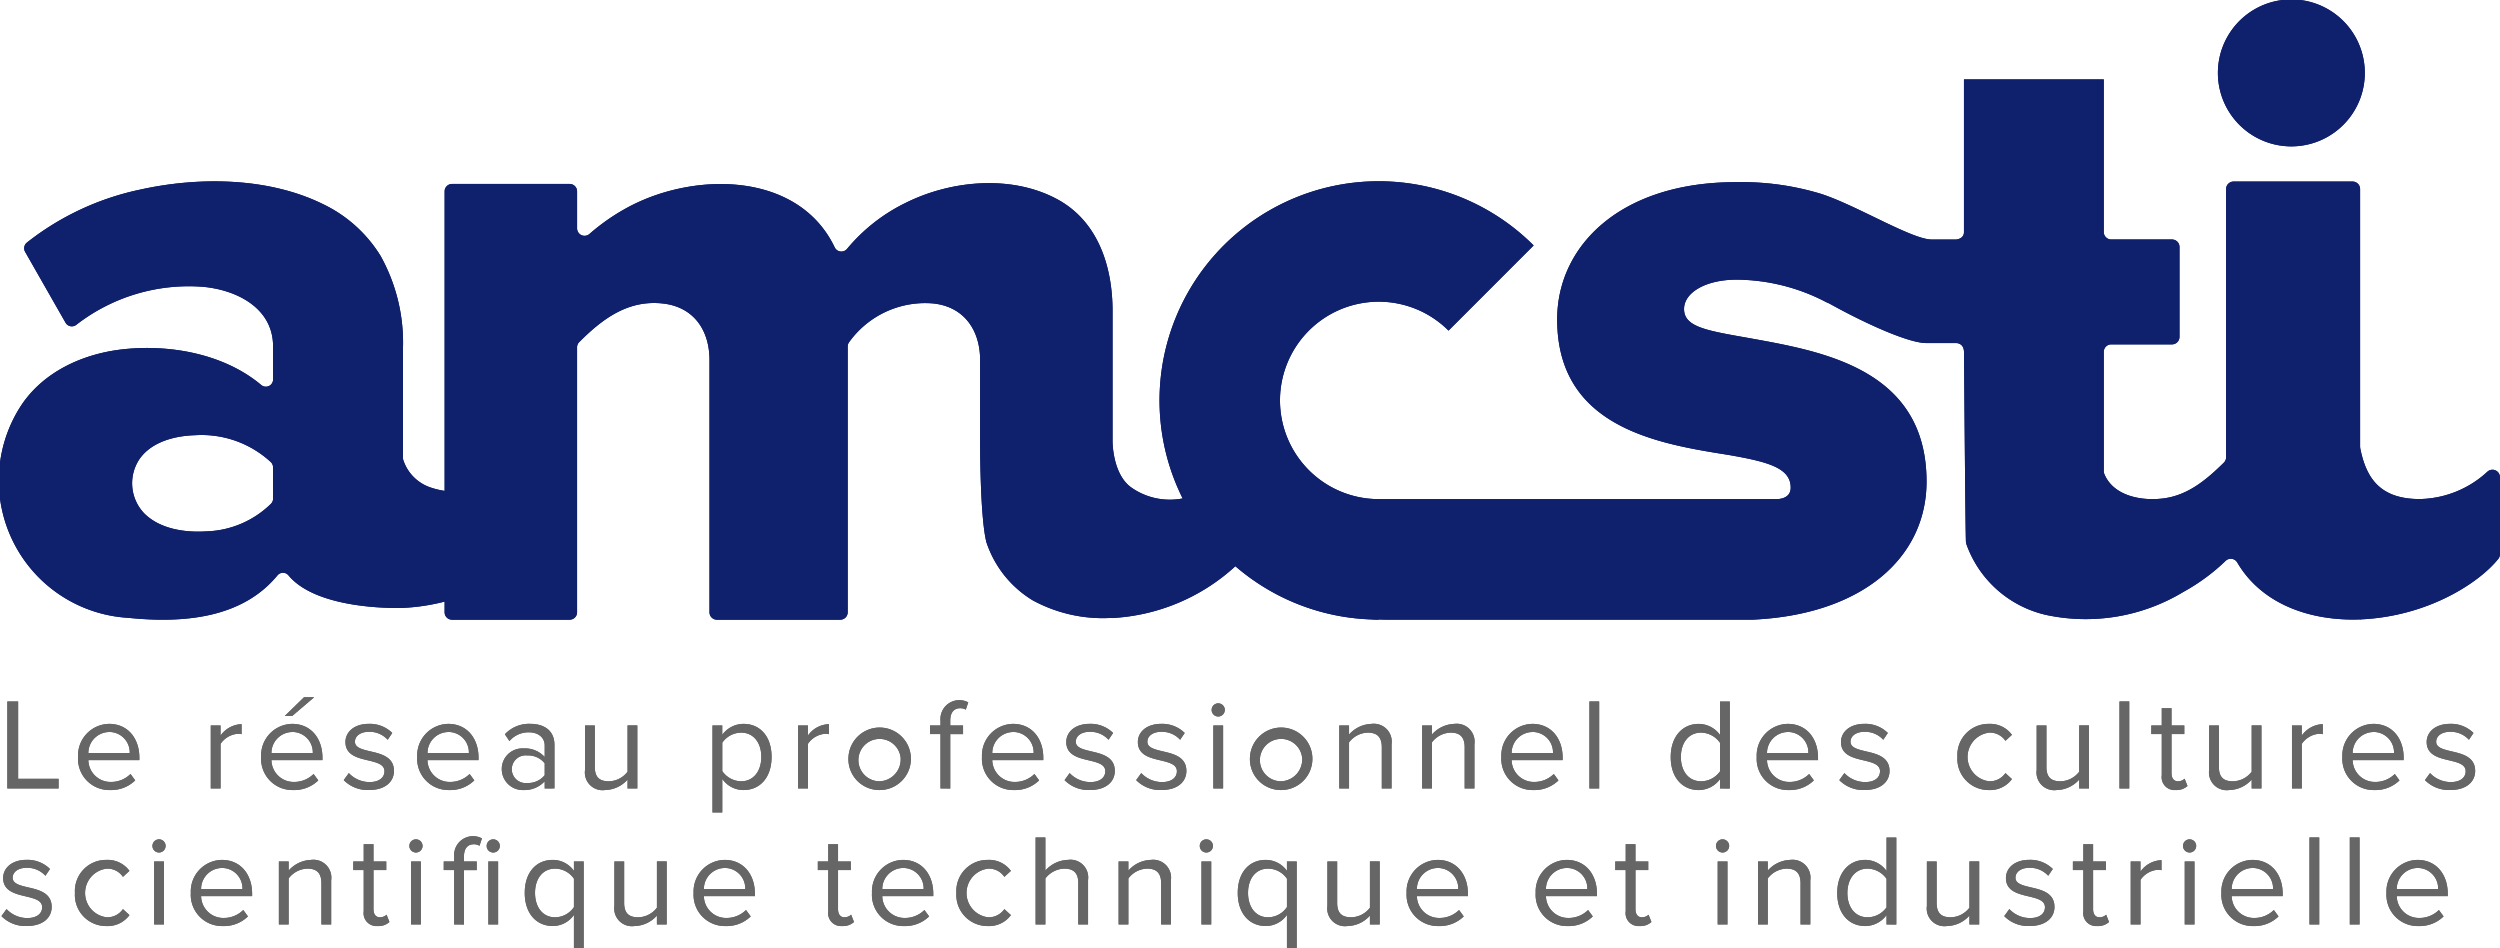 <svg xmlns="http://www.w3.org/2000/svg" width="261.395" height="99.171" viewBox="0 0 261.395 99.171">
  <g id="Groupe_16" data-name="Groupe 16" transform="translate(-4279.605 -2316.539)">
    <g id="Groupe_8" data-name="Groupe 8">
      <g id="Groupe_7" data-name="Groupe 7">
        <path id="Tracé_31" data-name="Tracé 31" d="M4280.371,2398.98v-9.1h1.132v8.089h4.229v1.01Z" fill="#666"/>
        <path id="Tracé_32" data-name="Tracé 32" d="M4287.766,2395.678a3.3,3.3,0,0,1,3.247-3.451c1.992,0,3.165,1.555,3.165,3.533v.259h-5.334a2.322,2.322,0,0,0,2.374,2.279,2.876,2.876,0,0,0,2.032-.833l.492.669a3.581,3.581,0,0,1-2.62,1.01A3.267,3.267,0,0,1,4287.766,2395.678Zm3.233-2.6a2.2,2.2,0,0,0-2.155,2.2h4.324A2.135,2.135,0,0,0,4291,2393.073Z" fill="#666"/>
        <path id="Tracé_33" data-name="Tracé 33" d="M4301.642,2398.98v-6.589h1.023v1.063a2.8,2.8,0,0,1,2.2-1.2v1.051a1.775,1.775,0,0,0-.41-.041,2.411,2.411,0,0,0-1.787,1.05v4.666Z" fill="#666"/>
        <path id="Tracé_34" data-name="Tracé 34" d="M4306.908,2395.678a3.3,3.3,0,0,1,3.247-3.451c1.992,0,3.165,1.555,3.165,3.533v.259h-5.334a2.322,2.322,0,0,0,2.374,2.279,2.876,2.876,0,0,0,2.032-.833l.492.669a3.58,3.58,0,0,1-2.62,1.01A3.267,3.267,0,0,1,4306.908,2395.678Zm3.233-2.6a2.2,2.2,0,0,0-2.155,2.2h4.324A2.135,2.135,0,0,0,4310.141,2393.073Zm.014-1.678h-.777l2.018-1.964h1.064Z" fill="#666"/>
        <path id="Tracé_35" data-name="Tracé 35" d="M4315.545,2398.107l.532-.737a2.987,2.987,0,0,0,2.169.942c1.01,0,1.556-.478,1.556-1.133,0-.723-.806-.914-1.692-1.132-1.119-.259-2.387-.559-2.387-1.924,0-1.023.886-1.9,2.455-1.9a3.336,3.336,0,0,1,2.442.955l-.478.709a2.566,2.566,0,0,0-1.964-.832c-.9,0-1.46.45-1.46,1.037,0,.627.751.8,1.61,1.009,1.146.26,2.469.587,2.469,2.047,0,1.1-.887,1.992-2.592,1.992A3.507,3.507,0,0,1,4315.545,2398.107Z" fill="#666"/>
        <path id="Tracé_36" data-name="Tracé 36" d="M4323.227,2395.678a3.3,3.3,0,0,1,3.247-3.451c1.991,0,3.165,1.555,3.165,3.533v.259H4324.3a2.323,2.323,0,0,0,2.374,2.279,2.877,2.877,0,0,0,2.033-.833l.491.669a3.58,3.58,0,0,1-2.619,1.01A3.267,3.267,0,0,1,4323.227,2395.678Zm3.233-2.6a2.2,2.2,0,0,0-2.156,2.2h4.325A2.135,2.135,0,0,0,4326.46,2393.073Z" fill="#666"/>
        <path id="Tracé_37" data-name="Tracé 37" d="M4336.556,2398.98v-.75a2.852,2.852,0,0,1-2.182.914,2.195,2.195,0,0,1-2.306-2.183,2.158,2.158,0,0,1,2.306-2.169,2.754,2.754,0,0,1,2.182.9V2394.5c0-.886-.709-1.391-1.664-1.391a2.618,2.618,0,0,0-2.019.914l-.478-.71a3.453,3.453,0,0,1,2.633-1.091c1.392,0,2.551.627,2.551,2.223v4.53Zm0-1.391v-1.242a2.206,2.206,0,0,0-1.814-.819,1.45,1.45,0,1,0,0,2.879A2.208,2.208,0,0,0,4336.556,2397.589Z" fill="#666"/>
        <path id="Tracé_38" data-name="Tracé 38" d="M4345.22,2398.98v-.928a3.225,3.225,0,0,1-2.346,1.092,1.854,1.854,0,0,1-2.1-2.1v-4.651h1.023v4.338c0,1.16.587,1.5,1.474,1.5a2.525,2.525,0,0,0,1.95-1v-4.843h1.023v6.589Z" fill="#666"/>
        <path id="Tracé_39" data-name="Tracé 39" d="M4355.126,2397.984v3.507H4354.1v-9.1h1.023v.982a2.754,2.754,0,0,1,2.224-1.146c1.732,0,2.933,1.31,2.933,3.451s-1.2,3.466-2.933,3.466A2.7,2.7,0,0,1,4355.126,2397.984Zm4.079-2.306c0-1.459-.791-2.537-2.115-2.537a2.437,2.437,0,0,0-1.964,1.051v2.973a2.447,2.447,0,0,0,1.964,1.065C4358.414,2398.23,4359.205,2397.138,4359.205,2395.678Z" fill="#666"/>
        <path id="Tracé_40" data-name="Tracé 40" d="M4363.053,2398.98v-6.589h1.024v1.063a2.8,2.8,0,0,1,2.2-1.2v1.051a1.771,1.771,0,0,0-.409-.041,2.408,2.408,0,0,0-1.787,1.05v4.666Z" fill="#666"/>
        <path id="Tracé_41" data-name="Tracé 41" d="M4368.32,2395.678a3.267,3.267,0,1,1,3.26,3.466A3.233,3.233,0,0,1,4368.32,2395.678Zm5.443,0a2.215,2.215,0,1,0-2.183,2.552A2.291,2.291,0,0,0,4373.763,2395.678Z" fill="#666"/>
        <path id="Tracé_42" data-name="Tracé 42" d="M4377.939,2398.98v-5.689h-1.092v-.9h1.092v-.505a1.98,1.98,0,0,1,2.905-1.91l-.259.764a1.128,1.128,0,0,0-.586-.15c-.669,0-1.037.464-1.037,1.3v.505h1.337v.9h-1.337v5.689Z" fill="#666"/>
        <path id="Tracé_43" data-name="Tracé 43" d="M4382.278,2395.678a3.3,3.3,0,0,1,3.247-3.451c1.992,0,3.165,1.555,3.165,3.533v.259h-5.335a2.323,2.323,0,0,0,2.374,2.279,2.878,2.878,0,0,0,2.033-.833l.491.669a3.579,3.579,0,0,1-2.619,1.01A3.268,3.268,0,0,1,4382.278,2395.678Zm3.233-2.6a2.2,2.2,0,0,0-2.156,2.2h4.325A2.136,2.136,0,0,0,4385.511,2393.073Z" fill="#666"/>
        <path id="Tracé_44" data-name="Tracé 44" d="M4390.914,2398.107l.532-.737a2.987,2.987,0,0,0,2.169.942c1.01,0,1.556-.478,1.556-1.133,0-.723-.8-.914-1.692-1.132-1.119-.259-2.387-.559-2.387-1.924,0-1.023.886-1.9,2.455-1.9a3.333,3.333,0,0,1,2.442.955l-.477.709a2.57,2.57,0,0,0-1.965-.832c-.9,0-1.46.45-1.46,1.037,0,.627.751.8,1.61,1.009,1.146.26,2.47.587,2.47,2.047,0,1.1-.887,1.992-2.592,1.992A3.509,3.509,0,0,1,4390.914,2398.107Z" fill="#666"/>
        <path id="Tracé_45" data-name="Tracé 45" d="M4398.4,2398.107l.532-.737a2.985,2.985,0,0,0,2.169.942c1.01,0,1.556-.478,1.556-1.133,0-.723-.806-.914-1.692-1.132-1.119-.259-2.388-.559-2.388-1.924,0-1.023.887-1.9,2.456-1.9a3.333,3.333,0,0,1,2.442.955l-.478.709a2.566,2.566,0,0,0-1.964-.832c-.9,0-1.46.45-1.46,1.037,0,.627.751.8,1.61,1.009,1.146.26,2.469.587,2.469,2.047,0,1.1-.886,1.992-2.592,1.992A3.506,3.506,0,0,1,4398.4,2398.107Z" fill="#666"/>
        <path id="Tracé_46" data-name="Tracé 46" d="M4406.291,2390.767a.689.689,0,1,1,1.378,0,.689.689,0,0,1-1.378,0Zm.177,8.213v-6.589h1.024v6.589Z" fill="#666"/>
        <path id="Tracé_47" data-name="Tracé 47" d="M4410.3,2395.678a3.267,3.267,0,1,1,3.26,3.466A3.233,3.233,0,0,1,4410.3,2395.678Zm5.443,0a2.216,2.216,0,1,0-2.183,2.552A2.291,2.291,0,0,0,4415.746,2395.678Z" fill="#666"/>
        <path id="Tracé_48" data-name="Tracé 48" d="M4424.082,2398.98v-4.311c0-1.16-.586-1.528-1.473-1.528a2.544,2.544,0,0,0-1.951,1.023v4.816h-1.023v-6.589h1.023v.955a3.263,3.263,0,0,1,2.347-1.119,1.873,1.873,0,0,1,2.1,2.128v4.625Z" fill="#666"/>
        <path id="Tracé_49" data-name="Tracé 49" d="M4432.746,2398.98v-4.311c0-1.16-.587-1.528-1.473-1.528a2.545,2.545,0,0,0-1.951,1.023v4.816H4428.3v-6.589h1.023v.955a3.263,3.263,0,0,1,2.346-1.119,1.873,1.873,0,0,1,2.1,2.128v4.625Z" fill="#666"/>
        <path id="Tracé_50" data-name="Tracé 50" d="M4436.581,2395.678a3.3,3.3,0,0,1,3.246-3.451c1.993,0,3.166,1.555,3.166,3.533v.259h-5.335a2.322,2.322,0,0,0,2.374,2.279,2.879,2.879,0,0,0,2.033-.833l.491.669a3.579,3.579,0,0,1-2.619,1.01A3.267,3.267,0,0,1,4436.581,2395.678Zm3.233-2.6a2.2,2.2,0,0,0-2.156,2.2h4.325A2.135,2.135,0,0,0,4439.814,2393.073Z" fill="#666"/>
        <path id="Tracé_51" data-name="Tracé 51" d="M4445.79,2398.98v-9.1h1.023v9.1Z" fill="#666"/>
        <path id="Tracé_52" data-name="Tracé 52" d="M4459.447,2398.98V2398a2.775,2.775,0,0,1-2.224,1.146c-1.718,0-2.932-1.31-2.932-3.452,0-2.1,1.2-3.465,2.932-3.465a2.753,2.753,0,0,1,2.224,1.159v-3.5h1.023v9.1Zm0-1.788v-2.987a2.471,2.471,0,0,0-1.977-1.064c-1.324,0-2.115,1.091-2.115,2.551s.791,2.538,2.115,2.538A2.449,2.449,0,0,0,4459.447,2397.192Z" fill="#666"/>
        <path id="Tracé_53" data-name="Tracé 53" d="M4463.282,2395.678a3.3,3.3,0,0,1,3.247-3.451c1.991,0,3.165,1.555,3.165,3.533v.259h-5.334a2.322,2.322,0,0,0,2.373,2.279,2.877,2.877,0,0,0,2.033-.833l.492.669a3.581,3.581,0,0,1-2.62,1.01A3.267,3.267,0,0,1,4463.282,2395.678Zm3.233-2.6a2.2,2.2,0,0,0-2.155,2.2h4.324A2.135,2.135,0,0,0,4466.515,2393.073Z" fill="#666"/>
        <path id="Tracé_54" data-name="Tracé 54" d="M4471.919,2398.107l.531-.737a2.989,2.989,0,0,0,2.17.942c1.009,0,1.555-.478,1.555-1.133,0-.723-.8-.914-1.691-1.132-1.119-.259-2.388-.559-2.388-1.924,0-1.023.887-1.9,2.456-1.9a3.333,3.333,0,0,1,2.441.955l-.477.709a2.57,2.57,0,0,0-1.964-.832c-.9,0-1.46.45-1.46,1.037,0,.627.751.8,1.61,1.009,1.146.26,2.469.587,2.469,2.047,0,1.1-.887,1.992-2.592,1.992A3.505,3.505,0,0,1,4471.919,2398.107Z" fill="#666"/>
        <path id="Tracé_55" data-name="Tracé 55" d="M4484.267,2395.678a3.254,3.254,0,0,1,3.288-3.451,2.821,2.821,0,0,1,2.414,1.146l-.682.627a1.956,1.956,0,0,0-1.678-.859,2.56,2.56,0,0,0,0,5.089,1.986,1.986,0,0,0,1.678-.86l.682.628a2.823,2.823,0,0,1-2.414,1.146A3.259,3.259,0,0,1,4484.267,2395.678Z" fill="#666"/>
        <path id="Tracé_56" data-name="Tracé 56" d="M4497,2398.98v-.928a3.226,3.226,0,0,1-2.347,1.092,1.854,1.854,0,0,1-2.1-2.1v-4.651h1.023v4.338c0,1.16.586,1.5,1.474,1.5a2.527,2.527,0,0,0,1.951-1v-4.843h1.023v6.589Z" fill="#666"/>
        <path id="Tracé_57" data-name="Tracé 57" d="M4501.213,2398.98v-9.1h1.023v9.1Z" fill="#666"/>
        <path id="Tracé_58" data-name="Tracé 58" d="M4505.633,2397.6v-4.311h-1.092v-.9h1.092v-1.8h1.023v1.8h1.337v.9h-1.337v4.093c0,.491.218.846.668.846a.989.989,0,0,0,.7-.273l.3.763a1.67,1.67,0,0,1-1.228.424A1.348,1.348,0,0,1,4505.633,2397.6Z" fill="#666"/>
        <path id="Tracé_59" data-name="Tracé 59" d="M4515.034,2398.98v-.928a3.229,3.229,0,0,1-2.347,1.092,1.854,1.854,0,0,1-2.1-2.1v-4.651h1.023v4.338c0,1.16.586,1.5,1.473,1.5a2.529,2.529,0,0,0,1.952-1v-4.843h1.023v6.589Z" fill="#666"/>
        <path id="Tracé_60" data-name="Tracé 60" d="M4519.25,2398.98v-6.589h1.023v1.063a2.8,2.8,0,0,1,2.2-1.2v1.051a1.771,1.771,0,0,0-.409-.041,2.41,2.41,0,0,0-1.787,1.05v4.666Z" fill="#666"/>
        <path id="Tracé_61" data-name="Tracé 61" d="M4524.516,2395.678a3.3,3.3,0,0,1,3.247-3.451c1.991,0,3.164,1.555,3.164,3.533v.259h-5.334a2.323,2.323,0,0,0,2.374,2.279,2.878,2.878,0,0,0,2.033-.833l.491.669a3.579,3.579,0,0,1-2.619,1.01A3.267,3.267,0,0,1,4524.516,2395.678Zm3.233-2.6a2.2,2.2,0,0,0-2.156,2.2h4.325A2.136,2.136,0,0,0,4527.749,2393.073Z" fill="#666"/>
        <path id="Tracé_62" data-name="Tracé 62" d="M4533.153,2398.107l.533-.737a2.983,2.983,0,0,0,2.169.942c1.009,0,1.554-.478,1.554-1.133,0-.723-.8-.914-1.691-1.132-1.119-.259-2.387-.559-2.387-1.924,0-1.023.886-1.9,2.455-1.9a3.339,3.339,0,0,1,2.443.955l-.478.709a2.57,2.57,0,0,0-1.965-.832c-.9,0-1.459.45-1.459,1.037,0,.627.75.8,1.609,1.009,1.146.26,2.469.587,2.469,2.047,0,1.1-.886,1.992-2.592,1.992A3.508,3.508,0,0,1,4533.153,2398.107Z" fill="#666"/>
        <path id="Tracé_63" data-name="Tracé 63" d="M4279.757,2412.326l.532-.736a2.988,2.988,0,0,0,2.169.941c1.009,0,1.555-.478,1.555-1.133,0-.722-.805-.913-1.691-1.131-1.119-.26-2.388-.56-2.388-1.924,0-1.023.887-1.9,2.456-1.9a3.336,3.336,0,0,1,2.442.955l-.478.709a2.563,2.563,0,0,0-1.964-.832c-.9,0-1.46.45-1.46,1.037,0,.627.751.805,1.61,1.009,1.146.259,2.469.587,2.469,2.047,0,1.1-.887,1.991-2.592,1.991A3.5,3.5,0,0,1,4279.757,2412.326Z" fill="#666"/>
        <path id="Tracé_64" data-name="Tracé 64" d="M4287.439,2409.9a3.254,3.254,0,0,1,3.287-3.451,2.82,2.82,0,0,1,2.415,1.146l-.682.627a1.956,1.956,0,0,0-1.678-.86,2.56,2.56,0,0,0,0,5.089,1.986,1.986,0,0,0,1.678-.859l.682.628a2.822,2.822,0,0,1-2.415,1.145A3.258,3.258,0,0,1,4287.439,2409.9Z" fill="#666"/>
        <path id="Tracé_65" data-name="Tracé 65" d="M4295.543,2404.987a.689.689,0,1,1,1.378,0,.689.689,0,0,1-1.378,0Zm.177,8.212v-6.589h1.023v6.589Z" fill="#666"/>
        <path id="Tracé_66" data-name="Tracé 66" d="M4299.555,2409.9a3.3,3.3,0,0,1,3.246-3.451c1.992,0,3.166,1.555,3.166,3.533v.258h-5.335a2.323,2.323,0,0,0,2.374,2.28,2.88,2.88,0,0,0,2.033-.833l.491.669a3.582,3.582,0,0,1-2.619,1.009A3.267,3.267,0,0,1,4299.555,2409.9Zm3.233-2.606a2.2,2.2,0,0,0-2.156,2.2h4.325A2.137,2.137,0,0,0,4302.788,2407.292Z" fill="#666"/>
        <path id="Tracé_67" data-name="Tracé 67" d="M4313.211,2413.2v-4.31c0-1.16-.587-1.529-1.473-1.529a2.545,2.545,0,0,0-1.951,1.024v4.815h-1.023v-6.589h1.023v.955a3.266,3.266,0,0,1,2.347-1.118,1.872,1.872,0,0,1,2.1,2.128v4.624Z" fill="#666"/>
        <path id="Tracé_68" data-name="Tracé 68" d="M4317.633,2411.821v-4.311h-1.092v-.9h1.092v-1.8h1.023v1.8h1.337v.9h-1.337v4.093c0,.491.218.846.668.846a.991.991,0,0,0,.7-.272l.3.763a1.673,1.673,0,0,1-1.228.423A1.348,1.348,0,0,1,4317.633,2411.821Z" fill="#666"/>
        <path id="Tracé_69" data-name="Tracé 69" d="M4322.408,2404.987a.689.689,0,1,1,1.378,0,.689.689,0,0,1-1.378,0Zm.178,8.212v-6.589h1.023v6.589Z" fill="#666"/>
        <path id="Tracé_70" data-name="Tracé 70" d="M4327.088,2413.2v-5.689H4326v-.9h1.091v-.5a1.979,1.979,0,0,1,2.906-1.91l-.26.777a1.031,1.031,0,0,0-.586-.163c-.669,0-1.037.463-1.037,1.3v.5h1.337v.9h-1.337v5.689Zm3.4-8.212a.689.689,0,1,1,1.378,0,.689.689,0,0,1-1.378,0Zm.177,8.212v-6.589h1.023v6.589Z" fill="#666"/>
        <path id="Tracé_71" data-name="Tracé 71" d="M4334.47,2409.9c0-2.142,1.2-3.451,2.933-3.451a2.708,2.708,0,0,1,2.21,1.146v-.983h1.023v9.1h-1.023V2412.2a2.692,2.692,0,0,1-2.21,1.16C4335.67,2413.363,4334.47,2412.026,4334.47,2409.9Zm5.143,1.487v-2.974a2.4,2.4,0,0,0-1.965-1.051c-1.323,0-2.1,1.078-2.1,2.538s.778,2.551,2.1,2.551A2.407,2.407,0,0,0,4339.613,2411.385Z" fill="#666"/>
        <path id="Tracé_72" data-name="Tracé 72" d="M4348.29,2413.2v-.928a3.224,3.224,0,0,1-2.346,1.092,1.853,1.853,0,0,1-2.1-2.1v-4.652h1.023v4.338c0,1.16.587,1.5,1.473,1.5a2.521,2.521,0,0,0,1.951-1v-4.843h1.023v6.589Z" fill="#666"/>
        <path id="Tracé_73" data-name="Tracé 73" d="M4352.125,2409.9a3.3,3.3,0,0,1,3.247-3.451c1.992,0,3.165,1.555,3.165,3.533v.258H4353.2a2.324,2.324,0,0,0,2.374,2.28,2.877,2.877,0,0,0,2.033-.833l.491.669a3.583,3.583,0,0,1-2.619,1.009A3.267,3.267,0,0,1,4352.125,2409.9Zm3.233-2.606a2.2,2.2,0,0,0-2.156,2.2h4.325A2.136,2.136,0,0,0,4355.358,2407.292Z" fill="#666"/>
        <path id="Tracé_74" data-name="Tracé 74" d="M4366.205,2411.821v-4.311h-1.091v-.9h1.091v-1.8h1.023v1.8h1.337v.9h-1.337v4.093c0,.491.219.846.669.846a.993.993,0,0,0,.7-.272l.3.763a1.677,1.677,0,0,1-1.228.423A1.348,1.348,0,0,1,4366.205,2411.821Z" fill="#666"/>
        <path id="Tracé_75" data-name="Tracé 75" d="M4370.776,2409.9a3.3,3.3,0,0,1,3.247-3.451c1.992,0,3.165,1.555,3.165,3.533v.258h-5.334a2.323,2.323,0,0,0,2.374,2.28,2.874,2.874,0,0,0,2.032-.833l.492.669a3.583,3.583,0,0,1-2.62,1.009A3.267,3.267,0,0,1,4370.776,2409.9Zm3.233-2.606a2.2,2.2,0,0,0-2.155,2.2h4.324A2.136,2.136,0,0,0,4374.009,2407.292Z" fill="#666"/>
        <path id="Tracé_76" data-name="Tracé 76" d="M4379.6,2409.9a3.254,3.254,0,0,1,3.288-3.451,2.819,2.819,0,0,1,2.414,1.146l-.682.627a1.954,1.954,0,0,0-1.677-.86,2.56,2.56,0,0,0,0,5.089,1.985,1.985,0,0,0,1.677-.859l.682.628a2.821,2.821,0,0,1-2.414,1.145A3.258,3.258,0,0,1,4379.6,2409.9Z" fill="#666"/>
        <path id="Tracé_77" data-name="Tracé 77" d="M4392.346,2413.2v-4.338c0-1.159-.6-1.5-1.486-1.5a2.59,2.59,0,0,0-1.951,1.024v4.815h-1.023v-9.1h1.023v3.464a3.272,3.272,0,0,1,2.36-1.118,1.853,1.853,0,0,1,2.1,2.1v4.651Z" fill="#666"/>
        <path id="Tracé_78" data-name="Tracé 78" d="M4401.011,2413.2v-4.31c0-1.16-.587-1.529-1.473-1.529a2.543,2.543,0,0,0-1.951,1.024v4.815h-1.024v-6.589h1.024v.955a3.267,3.267,0,0,1,2.346-1.118,1.872,1.872,0,0,1,2.1,2.128v4.624Z" fill="#666"/>
        <path id="Tracé_79" data-name="Tracé 79" d="M4405.05,2404.987a.689.689,0,1,1,1.378,0,.689.689,0,0,1-1.378,0Zm.177,8.212v-6.589h1.023v6.589Z" fill="#666"/>
        <path id="Tracé_80" data-name="Tracé 80" d="M4409.02,2409.9c0-2.142,1.2-3.451,2.933-3.451a2.71,2.71,0,0,1,2.211,1.146v-.983h1.023v9.1h-1.023V2412.2a2.7,2.7,0,0,1-2.211,1.16C4410.221,2413.363,4409.02,2412.026,4409.02,2409.9Zm5.144,1.487v-2.974a2.4,2.4,0,0,0-1.965-1.051c-1.323,0-2.1,1.078-2.1,2.538s.778,2.551,2.1,2.551A2.409,2.409,0,0,0,4414.164,2411.385Z" fill="#666"/>
        <path id="Tracé_81" data-name="Tracé 81" d="M4422.841,2413.2v-.928a3.221,3.221,0,0,1-2.346,1.092,1.853,1.853,0,0,1-2.1-2.1v-4.652h1.023v4.338c0,1.16.586,1.5,1.473,1.5a2.52,2.52,0,0,0,1.951-1v-4.843h1.023v6.589Z" fill="#666"/>
        <path id="Tracé_82" data-name="Tracé 82" d="M4426.675,2409.9a3.3,3.3,0,0,1,3.247-3.451c1.992,0,3.165,1.555,3.165,3.533v.258h-5.334a2.323,2.323,0,0,0,2.374,2.28,2.876,2.876,0,0,0,2.032-.833l.492.669a3.582,3.582,0,0,1-2.619,1.009A3.268,3.268,0,0,1,4426.675,2409.9Zm3.233-2.606a2.2,2.2,0,0,0-2.155,2.2h4.324A2.135,2.135,0,0,0,4429.908,2407.292Z" fill="#666"/>
        <path id="Tracé_83" data-name="Tracé 83" d="M4440.17,2409.9a3.3,3.3,0,0,1,3.246-3.451c1.992,0,3.165,1.555,3.165,3.533v.258h-5.334a2.323,2.323,0,0,0,2.374,2.28,2.875,2.875,0,0,0,2.032-.833l.491.669a3.582,3.582,0,0,1-2.619,1.009A3.267,3.267,0,0,1,4440.17,2409.9Zm3.232-2.606a2.2,2.2,0,0,0-2.155,2.2h4.325A2.136,2.136,0,0,0,4443.4,2407.292Z" fill="#666"/>
        <path id="Tracé_84" data-name="Tracé 84" d="M4449.584,2411.821v-4.311h-1.092v-.9h1.092v-1.8h1.023v1.8h1.337v.9h-1.337v4.093c0,.491.218.846.668.846a.992.992,0,0,0,.7-.272l.3.763a1.673,1.673,0,0,1-1.227.423A1.348,1.348,0,0,1,4449.584,2411.821Z" fill="#666"/>
        <path id="Tracé_85" data-name="Tracé 85" d="M4459.025,2404.987a.689.689,0,1,1,1.378,0,.689.689,0,0,1-1.378,0Zm.177,8.212v-6.589h1.024v6.589Z" fill="#666"/>
        <path id="Tracé_86" data-name="Tracé 86" d="M4467.866,2413.2v-4.31c0-1.16-.587-1.529-1.473-1.529a2.546,2.546,0,0,0-1.951,1.024v4.815h-1.023v-6.589h1.023v.955a3.267,3.267,0,0,1,2.346-1.118,1.872,1.872,0,0,1,2.1,2.128v4.624Z" fill="#666"/>
        <path id="Tracé_87" data-name="Tracé 87" d="M4476.857,2413.2v-.981a2.772,2.772,0,0,1-2.223,1.145c-1.719,0-2.933-1.31-2.933-3.451,0-2.1,1.2-3.465,2.933-3.465a2.754,2.754,0,0,1,2.223,1.159v-3.5h1.024v9.1Zm0-1.787v-2.987a2.475,2.475,0,0,0-1.978-1.065c-1.323,0-2.114,1.092-2.114,2.552s.791,2.537,2.114,2.537A2.451,2.451,0,0,0,4476.857,2411.412Z" fill="#666"/>
        <path id="Tracé_88" data-name="Tracé 88" d="M4485.522,2413.2v-.928a3.225,3.225,0,0,1-2.347,1.092,1.853,1.853,0,0,1-2.1-2.1v-4.652h1.023v4.338c0,1.16.587,1.5,1.474,1.5a2.522,2.522,0,0,0,1.951-1v-4.843h1.023v6.589Z" fill="#666"/>
        <path id="Tracé_89" data-name="Tracé 89" d="M4489.165,2412.326l.532-.736a2.988,2.988,0,0,0,2.169.941c1.009,0,1.555-.478,1.555-1.133,0-.722-.8-.913-1.691-1.131-1.119-.26-2.388-.56-2.388-1.924,0-1.023.887-1.9,2.456-1.9a3.335,3.335,0,0,1,2.442.955l-.477.709a2.568,2.568,0,0,0-1.965-.832c-.9,0-1.46.45-1.46,1.037,0,.627.751.805,1.61,1.009,1.146.259,2.469.587,2.469,2.047,0,1.1-.887,1.991-2.592,1.991A3.5,3.5,0,0,1,4489.165,2412.326Z" fill="#666"/>
        <path id="Tracé_90" data-name="Tracé 90" d="M4497.433,2411.821v-4.311h-1.091v-.9h1.091v-1.8h1.023v1.8h1.337v.9h-1.337v4.093c0,.491.219.846.669.846a.989.989,0,0,0,.695-.272l.3.763a1.677,1.677,0,0,1-1.228.423A1.348,1.348,0,0,1,4497.433,2411.821Z" fill="#666"/>
        <path id="Tracé_91" data-name="Tracé 91" d="M4502.386,2413.2v-6.589h1.023v1.064a2.8,2.8,0,0,1,2.2-1.2v1.051a1.761,1.761,0,0,0-.409-.042,2.409,2.409,0,0,0-1.787,1.051v4.665Z" fill="#666"/>
        <path id="Tracé_92" data-name="Tracé 92" d="M4507.857,2404.987a.689.689,0,1,1,1.378,0,.689.689,0,0,1-1.378,0Zm.177,8.212v-6.589h1.024v6.589Z" fill="#666"/>
        <path id="Tracé_93" data-name="Tracé 93" d="M4511.868,2409.9a3.3,3.3,0,0,1,3.247-3.451c1.992,0,3.165,1.555,3.165,3.533v.258h-5.334a2.324,2.324,0,0,0,2.374,2.28,2.878,2.878,0,0,0,2.033-.833l.491.669a3.582,3.582,0,0,1-2.619,1.009A3.268,3.268,0,0,1,4511.868,2409.9Zm3.234-2.606a2.2,2.2,0,0,0-2.156,2.2h4.325A2.136,2.136,0,0,0,4515.1,2407.292Z" fill="#666"/>
        <path id="Tracé_94" data-name="Tracé 94" d="M4521.078,2413.2v-9.1h1.023v9.1Z" fill="#666"/>
        <path id="Tracé_95" data-name="Tracé 95" d="M4525.294,2413.2v-9.1h1.023v9.1Z" fill="#666"/>
        <path id="Tracé_96" data-name="Tracé 96" d="M4529.127,2409.9a3.3,3.3,0,0,1,3.247-3.451c1.992,0,3.165,1.555,3.165,3.533v.258h-5.334a2.323,2.323,0,0,0,2.374,2.28,2.875,2.875,0,0,0,2.032-.833l.492.669a3.583,3.583,0,0,1-2.619,1.009A3.268,3.268,0,0,1,4529.127,2409.9Zm3.234-2.606a2.2,2.2,0,0,0-2.156,2.2h4.325A2.136,2.136,0,0,0,4532.361,2407.292Z" fill="#666"/>
      </g>
    </g>
    <g id="Groupe_10" data-name="Groupe 10">
      <g id="Groupe_9" data-name="Groupe 9">
        <path id="Tracé_97" data-name="Tracé 97" d="M4280.371,2398.98v-9.1h1.132v8.089h4.229v1.01Z" fill="#666"/>
        <path id="Tracé_98" data-name="Tracé 98" d="M4287.766,2395.678a3.3,3.3,0,0,1,3.247-3.451c1.992,0,3.165,1.555,3.165,3.533v.259h-5.334a2.322,2.322,0,0,0,2.374,2.279,2.876,2.876,0,0,0,2.032-.833l.492.669a3.581,3.581,0,0,1-2.62,1.01A3.267,3.267,0,0,1,4287.766,2395.678Zm3.233-2.6a2.2,2.2,0,0,0-2.155,2.2h4.324A2.135,2.135,0,0,0,4291,2393.073Z" fill="#666"/>
        <path id="Tracé_99" data-name="Tracé 99" d="M4301.642,2398.98v-6.589h1.023v1.063a2.8,2.8,0,0,1,2.2-1.2v1.051a1.775,1.775,0,0,0-.41-.041,2.411,2.411,0,0,0-1.787,1.05v4.666Z" fill="#666"/>
        <path id="Tracé_100" data-name="Tracé 100" d="M4306.908,2395.678a3.3,3.3,0,0,1,3.247-3.451c1.992,0,3.165,1.555,3.165,3.533v.259h-5.334a2.322,2.322,0,0,0,2.374,2.279,2.876,2.876,0,0,0,2.032-.833l.492.669a3.58,3.58,0,0,1-2.62,1.01A3.267,3.267,0,0,1,4306.908,2395.678Zm3.233-2.6a2.2,2.2,0,0,0-2.155,2.2h4.324A2.135,2.135,0,0,0,4310.141,2393.073Zm.014-1.678h-.777l2.018-1.964h1.064Z" fill="#666"/>
        <path id="Tracé_101" data-name="Tracé 101" d="M4315.545,2398.107l.532-.737a2.987,2.987,0,0,0,2.169.942c1.01,0,1.556-.478,1.556-1.133,0-.723-.806-.914-1.692-1.132-1.119-.259-2.387-.559-2.387-1.924,0-1.023.886-1.9,2.455-1.9a3.336,3.336,0,0,1,2.442.955l-.478.709a2.566,2.566,0,0,0-1.964-.832c-.9,0-1.46.45-1.46,1.037,0,.627.751.8,1.61,1.009,1.146.26,2.469.587,2.469,2.047,0,1.1-.887,1.992-2.592,1.992A3.507,3.507,0,0,1,4315.545,2398.107Z" fill="#666"/>
        <path id="Tracé_102" data-name="Tracé 102" d="M4323.227,2395.678a3.3,3.3,0,0,1,3.247-3.451c1.991,0,3.165,1.555,3.165,3.533v.259H4324.3a2.323,2.323,0,0,0,2.374,2.279,2.877,2.877,0,0,0,2.033-.833l.491.669a3.58,3.58,0,0,1-2.619,1.01A3.267,3.267,0,0,1,4323.227,2395.678Zm3.233-2.6a2.2,2.2,0,0,0-2.156,2.2h4.325A2.135,2.135,0,0,0,4326.46,2393.073Z" fill="#666"/>
        <path id="Tracé_103" data-name="Tracé 103" d="M4336.556,2398.98v-.75a2.852,2.852,0,0,1-2.182.914,2.195,2.195,0,0,1-2.306-2.183,2.158,2.158,0,0,1,2.306-2.169,2.754,2.754,0,0,1,2.182.9V2394.5c0-.886-.709-1.391-1.664-1.391a2.618,2.618,0,0,0-2.019.914l-.478-.71a3.453,3.453,0,0,1,2.633-1.091c1.392,0,2.551.627,2.551,2.223v4.53Zm0-1.391v-1.242a2.206,2.206,0,0,0-1.814-.819,1.45,1.45,0,1,0,0,2.879A2.208,2.208,0,0,0,4336.556,2397.589Z" fill="#666"/>
        <path id="Tracé_104" data-name="Tracé 104" d="M4345.22,2398.98v-.928a3.225,3.225,0,0,1-2.346,1.092,1.854,1.854,0,0,1-2.1-2.1v-4.651h1.023v4.338c0,1.16.587,1.5,1.474,1.5a2.525,2.525,0,0,0,1.95-1v-4.843h1.023v6.589Z" fill="#666"/>
        <path id="Tracé_105" data-name="Tracé 105" d="M4355.126,2397.984v3.507H4354.1v-9.1h1.023v.982a2.754,2.754,0,0,1,2.224-1.146c1.732,0,2.933,1.31,2.933,3.451s-1.2,3.466-2.933,3.466A2.7,2.7,0,0,1,4355.126,2397.984Zm4.079-2.306c0-1.459-.791-2.537-2.115-2.537a2.437,2.437,0,0,0-1.964,1.051v2.973a2.447,2.447,0,0,0,1.964,1.065C4358.414,2398.23,4359.205,2397.138,4359.205,2395.678Z" fill="#666"/>
        <path id="Tracé_106" data-name="Tracé 106" d="M4363.053,2398.98v-6.589h1.024v1.063a2.8,2.8,0,0,1,2.2-1.2v1.051a1.771,1.771,0,0,0-.409-.041,2.408,2.408,0,0,0-1.787,1.05v4.666Z" fill="#666"/>
        <path id="Tracé_107" data-name="Tracé 107" d="M4368.32,2395.678a3.267,3.267,0,1,1,3.26,3.466A3.233,3.233,0,0,1,4368.32,2395.678Zm5.443,0a2.215,2.215,0,1,0-2.183,2.552A2.291,2.291,0,0,0,4373.763,2395.678Z" fill="#666"/>
        <path id="Tracé_108" data-name="Tracé 108" d="M4377.939,2398.98v-5.689h-1.092v-.9h1.092v-.505a1.98,1.98,0,0,1,2.905-1.91l-.259.764a1.128,1.128,0,0,0-.586-.15c-.669,0-1.037.464-1.037,1.3v.505h1.337v.9h-1.337v5.689Z" fill="#666"/>
        <path id="Tracé_109" data-name="Tracé 109" d="M4382.278,2395.678a3.3,3.3,0,0,1,3.247-3.451c1.992,0,3.165,1.555,3.165,3.533v.259h-5.335a2.323,2.323,0,0,0,2.374,2.279,2.878,2.878,0,0,0,2.033-.833l.491.669a3.579,3.579,0,0,1-2.619,1.01A3.268,3.268,0,0,1,4382.278,2395.678Zm3.233-2.6a2.2,2.2,0,0,0-2.156,2.2h4.325A2.136,2.136,0,0,0,4385.511,2393.073Z" fill="#666"/>
        <path id="Tracé_110" data-name="Tracé 110" d="M4390.914,2398.107l.532-.737a2.987,2.987,0,0,0,2.169.942c1.01,0,1.556-.478,1.556-1.133,0-.723-.8-.914-1.692-1.132-1.119-.259-2.387-.559-2.387-1.924,0-1.023.886-1.9,2.455-1.9a3.333,3.333,0,0,1,2.442.955l-.477.709a2.57,2.57,0,0,0-1.965-.832c-.9,0-1.46.45-1.46,1.037,0,.627.751.8,1.61,1.009,1.146.26,2.47.587,2.47,2.047,0,1.1-.887,1.992-2.592,1.992A3.509,3.509,0,0,1,4390.914,2398.107Z" fill="#666"/>
        <path id="Tracé_111" data-name="Tracé 111" d="M4398.4,2398.107l.532-.737a2.985,2.985,0,0,0,2.169.942c1.01,0,1.556-.478,1.556-1.133,0-.723-.806-.914-1.692-1.132-1.119-.259-2.388-.559-2.388-1.924,0-1.023.887-1.9,2.456-1.9a3.333,3.333,0,0,1,2.442.955l-.478.709a2.566,2.566,0,0,0-1.964-.832c-.9,0-1.46.45-1.46,1.037,0,.627.751.8,1.61,1.009,1.146.26,2.469.587,2.469,2.047,0,1.1-.886,1.992-2.592,1.992A3.506,3.506,0,0,1,4398.4,2398.107Z" fill="#666"/>
        <path id="Tracé_112" data-name="Tracé 112" d="M4406.291,2390.767a.689.689,0,1,1,1.378,0,.689.689,0,0,1-1.378,0Zm.177,8.213v-6.589h1.024v6.589Z" fill="#666"/>
        <path id="Tracé_113" data-name="Tracé 113" d="M4410.3,2395.678a3.267,3.267,0,1,1,3.26,3.466A3.233,3.233,0,0,1,4410.3,2395.678Zm5.443,0a2.216,2.216,0,1,0-2.183,2.552A2.291,2.291,0,0,0,4415.746,2395.678Z" fill="#666"/>
        <path id="Tracé_114" data-name="Tracé 114" d="M4424.082,2398.98v-4.311c0-1.16-.586-1.528-1.473-1.528a2.544,2.544,0,0,0-1.951,1.023v4.816h-1.023v-6.589h1.023v.955a3.263,3.263,0,0,1,2.347-1.119,1.873,1.873,0,0,1,2.1,2.128v4.625Z" fill="#666"/>
        <path id="Tracé_115" data-name="Tracé 115" d="M4432.746,2398.98v-4.311c0-1.16-.587-1.528-1.473-1.528a2.545,2.545,0,0,0-1.951,1.023v4.816H4428.3v-6.589h1.023v.955a3.263,3.263,0,0,1,2.346-1.119,1.873,1.873,0,0,1,2.1,2.128v4.625Z" fill="#666"/>
        <path id="Tracé_116" data-name="Tracé 116" d="M4436.581,2395.678a3.3,3.3,0,0,1,3.246-3.451c1.993,0,3.166,1.555,3.166,3.533v.259h-5.335a2.322,2.322,0,0,0,2.374,2.279,2.879,2.879,0,0,0,2.033-.833l.491.669a3.579,3.579,0,0,1-2.619,1.01A3.267,3.267,0,0,1,4436.581,2395.678Zm3.233-2.6a2.2,2.2,0,0,0-2.156,2.2h4.325A2.135,2.135,0,0,0,4439.814,2393.073Z" fill="#666"/>
        <path id="Tracé_117" data-name="Tracé 117" d="M4445.79,2398.98v-9.1h1.023v9.1Z" fill="#666"/>
        <path id="Tracé_118" data-name="Tracé 118" d="M4459.447,2398.98V2398a2.775,2.775,0,0,1-2.224,1.146c-1.718,0-2.932-1.31-2.932-3.452,0-2.1,1.2-3.465,2.932-3.465a2.753,2.753,0,0,1,2.224,1.159v-3.5h1.023v9.1Zm0-1.788v-2.987a2.471,2.471,0,0,0-1.977-1.064c-1.324,0-2.115,1.091-2.115,2.551s.791,2.538,2.115,2.538A2.449,2.449,0,0,0,4459.447,2397.192Z" fill="#666"/>
        <path id="Tracé_119" data-name="Tracé 119" d="M4463.282,2395.678a3.3,3.3,0,0,1,3.247-3.451c1.991,0,3.165,1.555,3.165,3.533v.259h-5.334a2.322,2.322,0,0,0,2.373,2.279,2.877,2.877,0,0,0,2.033-.833l.492.669a3.581,3.581,0,0,1-2.62,1.01A3.267,3.267,0,0,1,4463.282,2395.678Zm3.233-2.6a2.2,2.2,0,0,0-2.155,2.2h4.324A2.135,2.135,0,0,0,4466.515,2393.073Z" fill="#666"/>
        <path id="Tracé_120" data-name="Tracé 120" d="M4471.919,2398.107l.531-.737a2.989,2.989,0,0,0,2.17.942c1.009,0,1.555-.478,1.555-1.133,0-.723-.8-.914-1.691-1.132-1.119-.259-2.388-.559-2.388-1.924,0-1.023.887-1.9,2.456-1.9a3.333,3.333,0,0,1,2.441.955l-.477.709a2.57,2.57,0,0,0-1.964-.832c-.9,0-1.46.45-1.46,1.037,0,.627.751.8,1.61,1.009,1.146.26,2.469.587,2.469,2.047,0,1.1-.887,1.992-2.592,1.992A3.505,3.505,0,0,1,4471.919,2398.107Z" fill="#666"/>
        <path id="Tracé_121" data-name="Tracé 121" d="M4484.267,2395.678a3.254,3.254,0,0,1,3.288-3.451,2.821,2.821,0,0,1,2.414,1.146l-.682.627a1.956,1.956,0,0,0-1.678-.859,2.56,2.56,0,0,0,0,5.089,1.986,1.986,0,0,0,1.678-.86l.682.628a2.823,2.823,0,0,1-2.414,1.146A3.259,3.259,0,0,1,4484.267,2395.678Z" fill="#666"/>
        <path id="Tracé_122" data-name="Tracé 122" d="M4497,2398.98v-.928a3.226,3.226,0,0,1-2.347,1.092,1.854,1.854,0,0,1-2.1-2.1v-4.651h1.023v4.338c0,1.16.586,1.5,1.474,1.5a2.527,2.527,0,0,0,1.951-1v-4.843h1.023v6.589Z" fill="#666"/>
        <path id="Tracé_123" data-name="Tracé 123" d="M4501.213,2398.98v-9.1h1.023v9.1Z" fill="#666"/>
        <path id="Tracé_124" data-name="Tracé 124" d="M4505.633,2397.6v-4.311h-1.092v-.9h1.092v-1.8h1.023v1.8h1.337v.9h-1.337v4.093c0,.491.218.846.668.846a.989.989,0,0,0,.7-.273l.3.763a1.67,1.67,0,0,1-1.228.424A1.348,1.348,0,0,1,4505.633,2397.6Z" fill="#666"/>
        <path id="Tracé_125" data-name="Tracé 125" d="M4515.034,2398.98v-.928a3.229,3.229,0,0,1-2.347,1.092,1.854,1.854,0,0,1-2.1-2.1v-4.651h1.023v4.338c0,1.16.586,1.5,1.473,1.5a2.529,2.529,0,0,0,1.952-1v-4.843h1.023v6.589Z" fill="#666"/>
        <path id="Tracé_126" data-name="Tracé 126" d="M4519.25,2398.98v-6.589h1.023v1.063a2.8,2.8,0,0,1,2.2-1.2v1.051a1.771,1.771,0,0,0-.409-.041,2.41,2.41,0,0,0-1.787,1.05v4.666Z" fill="#666"/>
        <path id="Tracé_127" data-name="Tracé 127" d="M4524.516,2395.678a3.3,3.3,0,0,1,3.247-3.451c1.991,0,3.164,1.555,3.164,3.533v.259h-5.334a2.323,2.323,0,0,0,2.374,2.279,2.878,2.878,0,0,0,2.033-.833l.491.669a3.579,3.579,0,0,1-2.619,1.01A3.267,3.267,0,0,1,4524.516,2395.678Zm3.233-2.6a2.2,2.2,0,0,0-2.156,2.2h4.325A2.136,2.136,0,0,0,4527.749,2393.073Z" fill="#666"/>
        <path id="Tracé_128" data-name="Tracé 128" d="M4533.153,2398.107l.533-.737a2.983,2.983,0,0,0,2.169.942c1.009,0,1.554-.478,1.554-1.133,0-.723-.8-.914-1.691-1.132-1.119-.259-2.387-.559-2.387-1.924,0-1.023.886-1.9,2.455-1.9a3.339,3.339,0,0,1,2.443.955l-.478.709a2.57,2.57,0,0,0-1.965-.832c-.9,0-1.459.45-1.459,1.037,0,.627.75.8,1.609,1.009,1.146.26,2.469.587,2.469,2.047,0,1.1-.886,1.992-2.592,1.992A3.508,3.508,0,0,1,4533.153,2398.107Z" fill="#666"/>
        <path id="Tracé_129" data-name="Tracé 129" d="M4279.757,2412.326l.532-.736a2.988,2.988,0,0,0,2.169.941c1.009,0,1.555-.478,1.555-1.133,0-.722-.805-.913-1.691-1.131-1.119-.26-2.388-.56-2.388-1.924,0-1.023.887-1.9,2.456-1.9a3.336,3.336,0,0,1,2.442.955l-.478.709a2.563,2.563,0,0,0-1.964-.832c-.9,0-1.46.45-1.46,1.037,0,.627.751.805,1.61,1.009,1.146.259,2.469.587,2.469,2.047,0,1.1-.887,1.991-2.592,1.991A3.5,3.5,0,0,1,4279.757,2412.326Z" fill="#666"/>
        <path id="Tracé_130" data-name="Tracé 130" d="M4287.439,2409.9a3.254,3.254,0,0,1,3.287-3.451,2.82,2.82,0,0,1,2.415,1.146l-.682.627a1.956,1.956,0,0,0-1.678-.86,2.56,2.56,0,0,0,0,5.089,1.986,1.986,0,0,0,1.678-.859l.682.628a2.822,2.822,0,0,1-2.415,1.145A3.258,3.258,0,0,1,4287.439,2409.9Z" fill="#666"/>
        <path id="Tracé_131" data-name="Tracé 131" d="M4295.543,2404.987a.689.689,0,1,1,1.378,0,.689.689,0,0,1-1.378,0Zm.177,8.212v-6.589h1.023v6.589Z" fill="#666"/>
        <path id="Tracé_132" data-name="Tracé 132" d="M4299.555,2409.9a3.3,3.3,0,0,1,3.246-3.451c1.992,0,3.166,1.555,3.166,3.533v.258h-5.335a2.323,2.323,0,0,0,2.374,2.28,2.88,2.88,0,0,0,2.033-.833l.491.669a3.582,3.582,0,0,1-2.619,1.009A3.267,3.267,0,0,1,4299.555,2409.9Zm3.233-2.606a2.2,2.2,0,0,0-2.156,2.2h4.325A2.137,2.137,0,0,0,4302.788,2407.292Z" fill="#666"/>
        <path id="Tracé_133" data-name="Tracé 133" d="M4313.211,2413.2v-4.31c0-1.16-.587-1.529-1.473-1.529a2.545,2.545,0,0,0-1.951,1.024v4.815h-1.023v-6.589h1.023v.955a3.266,3.266,0,0,1,2.347-1.118,1.872,1.872,0,0,1,2.1,2.128v4.624Z" fill="#666"/>
        <path id="Tracé_134" data-name="Tracé 134" d="M4317.633,2411.821v-4.311h-1.092v-.9h1.092v-1.8h1.023v1.8h1.337v.9h-1.337v4.093c0,.491.218.846.668.846a.991.991,0,0,0,.7-.272l.3.763a1.673,1.673,0,0,1-1.228.423A1.348,1.348,0,0,1,4317.633,2411.821Z" fill="#666"/>
        <path id="Tracé_135" data-name="Tracé 135" d="M4322.408,2404.987a.689.689,0,1,1,1.378,0,.689.689,0,0,1-1.378,0Zm.178,8.212v-6.589h1.023v6.589Z" fill="#666"/>
        <path id="Tracé_136" data-name="Tracé 136" d="M4327.088,2413.2v-5.689H4326v-.9h1.091v-.5a1.979,1.979,0,0,1,2.906-1.91l-.26.777a1.031,1.031,0,0,0-.586-.163c-.669,0-1.037.463-1.037,1.3v.5h1.337v.9h-1.337v5.689Zm3.4-8.212a.689.689,0,1,1,1.378,0,.689.689,0,0,1-1.378,0Zm.177,8.212v-6.589h1.023v6.589Z" fill="#666"/>
        <path id="Tracé_137" data-name="Tracé 137" d="M4334.47,2409.9c0-2.142,1.2-3.451,2.933-3.451a2.708,2.708,0,0,1,2.21,1.146v-.983h1.023v9.1h-1.023V2412.2a2.692,2.692,0,0,1-2.21,1.16C4335.67,2413.363,4334.47,2412.026,4334.47,2409.9Zm5.143,1.487v-2.974a2.4,2.4,0,0,0-1.965-1.051c-1.323,0-2.1,1.078-2.1,2.538s.778,2.551,2.1,2.551A2.407,2.407,0,0,0,4339.613,2411.385Z" fill="#666"/>
        <path id="Tracé_138" data-name="Tracé 138" d="M4348.29,2413.2v-.928a3.224,3.224,0,0,1-2.346,1.092,1.853,1.853,0,0,1-2.1-2.1v-4.652h1.023v4.338c0,1.16.587,1.5,1.473,1.5a2.521,2.521,0,0,0,1.951-1v-4.843h1.023v6.589Z" fill="#666"/>
        <path id="Tracé_139" data-name="Tracé 139" d="M4352.125,2409.9a3.3,3.3,0,0,1,3.247-3.451c1.992,0,3.165,1.555,3.165,3.533v.258H4353.2a2.324,2.324,0,0,0,2.374,2.28,2.877,2.877,0,0,0,2.033-.833l.491.669a3.583,3.583,0,0,1-2.619,1.009A3.267,3.267,0,0,1,4352.125,2409.9Zm3.233-2.606a2.2,2.2,0,0,0-2.156,2.2h4.325A2.136,2.136,0,0,0,4355.358,2407.292Z" fill="#666"/>
        <path id="Tracé_140" data-name="Tracé 140" d="M4366.205,2411.821v-4.311h-1.091v-.9h1.091v-1.8h1.023v1.8h1.337v.9h-1.337v4.093c0,.491.219.846.669.846a.993.993,0,0,0,.7-.272l.3.763a1.677,1.677,0,0,1-1.228.423A1.348,1.348,0,0,1,4366.205,2411.821Z" fill="#666"/>
        <path id="Tracé_141" data-name="Tracé 141" d="M4370.776,2409.9a3.3,3.3,0,0,1,3.247-3.451c1.992,0,3.165,1.555,3.165,3.533v.258h-5.334a2.323,2.323,0,0,0,2.374,2.28,2.874,2.874,0,0,0,2.032-.833l.492.669a3.583,3.583,0,0,1-2.62,1.009A3.267,3.267,0,0,1,4370.776,2409.9Zm3.233-2.606a2.2,2.2,0,0,0-2.155,2.2h4.324A2.136,2.136,0,0,0,4374.009,2407.292Z" fill="#666"/>
        <path id="Tracé_142" data-name="Tracé 142" d="M4379.6,2409.9a3.254,3.254,0,0,1,3.288-3.451,2.819,2.819,0,0,1,2.414,1.146l-.682.627a1.954,1.954,0,0,0-1.677-.86,2.56,2.56,0,0,0,0,5.089,1.985,1.985,0,0,0,1.677-.859l.682.628a2.821,2.821,0,0,1-2.414,1.145A3.258,3.258,0,0,1,4379.6,2409.9Z" fill="#666"/>
        <path id="Tracé_143" data-name="Tracé 143" d="M4392.346,2413.2v-4.338c0-1.159-.6-1.5-1.486-1.5a2.59,2.59,0,0,0-1.951,1.024v4.815h-1.023v-9.1h1.023v3.464a3.272,3.272,0,0,1,2.36-1.118,1.853,1.853,0,0,1,2.1,2.1v4.651Z" fill="#666"/>
        <path id="Tracé_144" data-name="Tracé 144" d="M4401.011,2413.2v-4.31c0-1.16-.587-1.529-1.473-1.529a2.543,2.543,0,0,0-1.951,1.024v4.815h-1.024v-6.589h1.024v.955a3.267,3.267,0,0,1,2.346-1.118,1.872,1.872,0,0,1,2.1,2.128v4.624Z" fill="#666"/>
        <path id="Tracé_145" data-name="Tracé 145" d="M4405.05,2404.987a.689.689,0,1,1,1.378,0,.689.689,0,0,1-1.378,0Zm.177,8.212v-6.589h1.023v6.589Z" fill="#666"/>
        <path id="Tracé_146" data-name="Tracé 146" d="M4409.02,2409.9c0-2.142,1.2-3.451,2.933-3.451a2.71,2.71,0,0,1,2.211,1.146v-.983h1.023v9.1h-1.023V2412.2a2.7,2.7,0,0,1-2.211,1.16C4410.221,2413.363,4409.02,2412.026,4409.02,2409.9Zm5.144,1.487v-2.974a2.4,2.4,0,0,0-1.965-1.051c-1.323,0-2.1,1.078-2.1,2.538s.778,2.551,2.1,2.551A2.409,2.409,0,0,0,4414.164,2411.385Z" fill="#666"/>
        <path id="Tracé_147" data-name="Tracé 147" d="M4422.841,2413.2v-.928a3.221,3.221,0,0,1-2.346,1.092,1.853,1.853,0,0,1-2.1-2.1v-4.652h1.023v4.338c0,1.16.586,1.5,1.473,1.5a2.52,2.52,0,0,0,1.951-1v-4.843h1.023v6.589Z" fill="#666"/>
        <path id="Tracé_148" data-name="Tracé 148" d="M4426.675,2409.9a3.3,3.3,0,0,1,3.247-3.451c1.992,0,3.165,1.555,3.165,3.533v.258h-5.334a2.323,2.323,0,0,0,2.374,2.28,2.876,2.876,0,0,0,2.032-.833l.492.669a3.582,3.582,0,0,1-2.619,1.009A3.268,3.268,0,0,1,4426.675,2409.9Zm3.233-2.606a2.2,2.2,0,0,0-2.155,2.2h4.324A2.135,2.135,0,0,0,4429.908,2407.292Z" fill="#666"/>
        <path id="Tracé_149" data-name="Tracé 149" d="M4440.17,2409.9a3.3,3.3,0,0,1,3.246-3.451c1.992,0,3.165,1.555,3.165,3.533v.258h-5.334a2.323,2.323,0,0,0,2.374,2.28,2.875,2.875,0,0,0,2.032-.833l.491.669a3.582,3.582,0,0,1-2.619,1.009A3.267,3.267,0,0,1,4440.17,2409.9Zm3.232-2.606a2.2,2.2,0,0,0-2.155,2.2h4.325A2.136,2.136,0,0,0,4443.4,2407.292Z" fill="#666"/>
        <path id="Tracé_150" data-name="Tracé 150" d="M4449.584,2411.821v-4.311h-1.092v-.9h1.092v-1.8h1.023v1.8h1.337v.9h-1.337v4.093c0,.491.218.846.668.846a.992.992,0,0,0,.7-.272l.3.763a1.673,1.673,0,0,1-1.227.423A1.348,1.348,0,0,1,4449.584,2411.821Z" fill="#666"/>
        <path id="Tracé_151" data-name="Tracé 151" d="M4459.025,2404.987a.689.689,0,1,1,1.378,0,.689.689,0,0,1-1.378,0Zm.177,8.212v-6.589h1.024v6.589Z" fill="#666"/>
        <path id="Tracé_152" data-name="Tracé 152" d="M4467.866,2413.2v-4.31c0-1.16-.587-1.529-1.473-1.529a2.546,2.546,0,0,0-1.951,1.024v4.815h-1.023v-6.589h1.023v.955a3.267,3.267,0,0,1,2.346-1.118,1.872,1.872,0,0,1,2.1,2.128v4.624Z" fill="#666"/>
        <path id="Tracé_153" data-name="Tracé 153" d="M4476.857,2413.2v-.981a2.772,2.772,0,0,1-2.223,1.145c-1.719,0-2.933-1.31-2.933-3.451,0-2.1,1.2-3.465,2.933-3.465a2.754,2.754,0,0,1,2.223,1.159v-3.5h1.024v9.1Zm0-1.787v-2.987a2.475,2.475,0,0,0-1.978-1.065c-1.323,0-2.114,1.092-2.114,2.552s.791,2.537,2.114,2.537A2.451,2.451,0,0,0,4476.857,2411.412Z" fill="#666"/>
        <path id="Tracé_154" data-name="Tracé 154" d="M4485.522,2413.2v-.928a3.225,3.225,0,0,1-2.347,1.092,1.853,1.853,0,0,1-2.1-2.1v-4.652h1.023v4.338c0,1.16.587,1.5,1.474,1.5a2.522,2.522,0,0,0,1.951-1v-4.843h1.023v6.589Z" fill="#666"/>
        <path id="Tracé_155" data-name="Tracé 155" d="M4489.165,2412.326l.532-.736a2.988,2.988,0,0,0,2.169.941c1.009,0,1.555-.478,1.555-1.133,0-.722-.8-.913-1.691-1.131-1.119-.26-2.388-.56-2.388-1.924,0-1.023.887-1.9,2.456-1.9a3.335,3.335,0,0,1,2.442.955l-.477.709a2.568,2.568,0,0,0-1.965-.832c-.9,0-1.46.45-1.46,1.037,0,.627.751.805,1.61,1.009,1.146.259,2.469.587,2.469,2.047,0,1.1-.887,1.991-2.592,1.991A3.5,3.5,0,0,1,4489.165,2412.326Z" fill="#666"/>
        <path id="Tracé_156" data-name="Tracé 156" d="M4497.433,2411.821v-4.311h-1.091v-.9h1.091v-1.8h1.023v1.8h1.337v.9h-1.337v4.093c0,.491.219.846.669.846a.989.989,0,0,0,.695-.272l.3.763a1.677,1.677,0,0,1-1.228.423A1.348,1.348,0,0,1,4497.433,2411.821Z" fill="#666"/>
        <path id="Tracé_157" data-name="Tracé 157" d="M4502.386,2413.2v-6.589h1.023v1.064a2.8,2.8,0,0,1,2.2-1.2v1.051a1.761,1.761,0,0,0-.409-.042,2.409,2.409,0,0,0-1.787,1.051v4.665Z" fill="#666"/>
        <path id="Tracé_158" data-name="Tracé 158" d="M4507.857,2404.987a.689.689,0,1,1,1.378,0,.689.689,0,0,1-1.378,0Zm.177,8.212v-6.589h1.024v6.589Z" fill="#666"/>
        <path id="Tracé_159" data-name="Tracé 159" d="M4511.868,2409.9a3.3,3.3,0,0,1,3.247-3.451c1.992,0,3.165,1.555,3.165,3.533v.258h-5.334a2.324,2.324,0,0,0,2.374,2.28,2.878,2.878,0,0,0,2.033-.833l.491.669a3.582,3.582,0,0,1-2.619,1.009A3.268,3.268,0,0,1,4511.868,2409.9Zm3.234-2.606a2.2,2.2,0,0,0-2.156,2.2h4.325A2.136,2.136,0,0,0,4515.1,2407.292Z" fill="#666"/>
        <path id="Tracé_160" data-name="Tracé 160" d="M4521.078,2413.2v-9.1h1.023v9.1Z" fill="#666"/>
        <path id="Tracé_161" data-name="Tracé 161" d="M4525.294,2413.2v-9.1h1.023v9.1Z" fill="#666"/>
        <path id="Tracé_162" data-name="Tracé 162" d="M4529.127,2409.9a3.3,3.3,0,0,1,3.247-3.451c1.992,0,3.165,1.555,3.165,3.533v.258h-5.334a2.323,2.323,0,0,0,2.374,2.28,2.875,2.875,0,0,0,2.032-.833l.492.669a3.583,3.583,0,0,1-2.619,1.009A3.268,3.268,0,0,1,4529.127,2409.9Zm3.234-2.606a2.2,2.2,0,0,0-2.156,2.2h4.325A2.136,2.136,0,0,0,4532.361,2407.292Z" fill="#666"/>
      </g>
    </g>
    <g id="Groupe_15" data-name="Groupe 15">
      <g id="Groupe_12" data-name="Groupe 12">
        <g id="Groupe_11" data-name="Groupe 11">
          <path id="Tracé_163" data-name="Tracé 163" d="M4403.337,2368.639a7,7,0,0,1-5.416-1.107c-2.015-1.4-1.989-4.86-1.989-4.86v-13.627c0-4.638-1.515-9.4-5.833-11.7-4.786-2.557-11.1-1.948-15.817.414a18.517,18.517,0,0,0-6.1,4.79.775.775,0,0,1-1.31-.159c-3.848-8.033-15.006-7.945-21.992-3.968a21.848,21.848,0,0,0-3.651,2.588.781.781,0,0,1-1.286-.6v-3.862a.774.774,0,0,0-.774-.775h-12.3a.775.775,0,0,0-.775.775v31.316a8.2,8.2,0,0,1-1.453-.348,4.512,4.512,0,0,1-2.864-2.858.772.772,0,0,1-.037-.244v-11.467a18.653,18.653,0,0,0-2.331-9.632,14.337,14.337,0,0,0-6.053-5.443c-5.726-2.81-12.991-2.86-19.1-1.507a28.615,28.615,0,0,0-11.845,5.544.762.762,0,0,0-.176.967l4.222,7.4a.755.755,0,0,0,1.111.234,19.2,19.2,0,0,1,13.273-3.982c3.527.329,7.318,2.218,7.318,6.234v3.451a.756.756,0,0,1-1.244.579c-3.881-3.262-9.564-4.276-14.474-3.729-4.236.473-8.452,2.4-10.778,6.112a14.377,14.377,0,0,0,11.364,21.964c5.845.595,11.911.016,15.579-4.43a.751.751,0,0,1,1.158-.017c3.11,3.771,11.975,3.407,11.975,3.407a21.53,21.53,0,0,0,4.354-.657c0,.032,0,.332,0,.56v.557a.775.775,0,0,0,.775.775h12.3a.774.774,0,0,0,.774-.775v-27.705a.776.776,0,0,1,.226-.548c2.413-2.414,5.074-4.424,8.71-4.037,3.251.346,4.91,2.781,4.91,5.918v26.372a.775.775,0,0,0,.775.775h12.9a.775.775,0,0,0,.775-.775v-27.78a.787.787,0,0,1,.137-.449,9.79,9.79,0,0,1,8.825-4.061c3.225.349,4.884,2.809,4.884,5.918v8.485s-.025,7.861.653,10.538a.694.694,0,0,0,.026.085,11.234,11.234,0,0,0,4.82,6.012,15.344,15.344,0,0,0,8.385,1.829l-.016.02a20.67,20.67,0,0,0,12.787-5.384.744.744,0,0,1,.114-.075,25.49,25.49,0,0,0,16.3,5.632c-.058,0-.108,0-.167,0h37.876c11.51-.526,18.179-6.514,18.179-14.437,0-11.819-11.008-13.624-18.408-14.977-4.6-.812-6.947-1.173-6.947-3.068,0-1.715,2.257-3.068,5.5-3.068a20.455,20.455,0,0,1,9.336,2.337c.106.056.223.1.338.151,4.109,2.282,8.4,4.141,10.144,4.141h3.064s.89-.081.89.98c.03,3.57.141,18.321.2,19.8.016.082.032.159.048.242a11.566,11.566,0,0,0,8.41,7.42,19.742,19.742,0,0,0,14.28-2.424,20.835,20.835,0,0,0,4.408-3.239.782.782,0,0,1,1.226.167c2.615,4.458,7.793,6.137,12.844,5.949h0c7.107-.3,12.487-3.86,14.459-6.346a.761.761,0,0,0,.159-.479v-8.038a.78.78,0,0,0-1.3-.588,10.71,10.71,0,0,1-7.08,2.868c-4.2,0-5.607-2.237-6.224-5.3-.006-.055-.011-.11-.016-.164v-26.95a.785.785,0,0,0-.784-.784h-12.443a.785.785,0,0,0-.784.784v28.047a.784.784,0,0,1-.234.561c-1.752,1.718-3.64,3.339-6.158,3.716-2.277.342-5.367-.155-6.342-2.537a.826.826,0,0,1-.057-.307v-12.456a.784.784,0,0,1,.784-.784h6.351a.784.784,0,0,0,.784-.783v-9.4a.784.784,0,0,0-.784-.784h-6.351a.784.784,0,0,1-.784-.784V2324.84h-14.618v15.973c0,.723-.821.77-.821.77h-2.553c-2.17,0-8.475-3.95-12.065-4.92l0,0a28.509,28.509,0,0,0-8.415-1.078c-12.091,0-18.678,6.676-18.678,14.346,0,11.279,10.467,12.992,17.866,14.166,4.151.721,6.55,1.352,6.55,3.428,0,1.346-1.655,1.2-1.655,1.2h-41.43m-115.593-.051a.76.76,0,0,1-.2.519,10.075,10.075,0,0,1-6.775,2.905c-2.224.139-4.854-.232-6.5-1.885a4.548,4.548,0,0,1-.487-5.685c1.278-1.82,3.723-2.425,5.827-2.485a10.666,10.666,0,0,1,7.922,2.832.76.76,0,0,1,.209.53Z" fill="#0f206c"/>
          <path id="Tracé_164" data-name="Tracé 164" d="M4526.486,2381.3c-.035,0-.069,0-.1,0v.029Z" fill="#0f206c"/>
          <path id="Tracé_165" data-name="Tracé 165" d="M4519.118,2331.844a7.681,7.681,0,1,0-7.466-6.179A7.68,7.68,0,0,0,4519.118,2331.844Z" fill="#0f206c"/>
          <path id="Tracé_166" data-name="Tracé 166" d="M4395.932,2381.181l.022-.025h-.022Z" fill="#0f206c"/>
        </g>
        <path id="Tracé_167" data-name="Tracé 167" d="M4423.759,2368.726a10.321,10.321,0,1,1,7.3-17.619l8.9-8.905a22.914,22.914,0,1,0-16.2,39.117" fill="#0f206c"/>
      </g>
      <g id="Groupe_14" data-name="Groupe 14">
        <g id="Groupe_13" data-name="Groupe 13">
          <path id="Tracé_168" data-name="Tracé 168" d="M4403.337,2368.639a7,7,0,0,1-5.416-1.107c-2.015-1.4-1.989-4.86-1.989-4.86v-13.627c0-4.638-1.515-9.4-5.833-11.7-4.786-2.557-11.1-1.948-15.817.414a18.517,18.517,0,0,0-6.1,4.79.775.775,0,0,1-1.31-.159c-3.848-8.033-15.006-7.945-21.992-3.968a21.848,21.848,0,0,0-3.651,2.588.781.781,0,0,1-1.286-.6v-3.862a.774.774,0,0,0-.774-.775h-12.3a.775.775,0,0,0-.775.775v31.316a8.2,8.2,0,0,1-1.453-.348,4.512,4.512,0,0,1-2.864-2.858.772.772,0,0,1-.037-.244v-11.467a18.653,18.653,0,0,0-2.331-9.632,14.337,14.337,0,0,0-6.053-5.443c-5.726-2.81-12.991-2.86-19.1-1.507a28.615,28.615,0,0,0-11.845,5.544.762.762,0,0,0-.176.967l4.222,7.4a.755.755,0,0,0,1.111.234,19.2,19.2,0,0,1,13.273-3.982c3.527.329,7.318,2.218,7.318,6.234v3.451a.756.756,0,0,1-1.244.579c-3.881-3.262-9.564-4.276-14.474-3.729-4.236.473-8.452,2.4-10.778,6.112a14.377,14.377,0,0,0,11.364,21.964c5.845.595,11.911.016,15.579-4.43a.751.751,0,0,1,1.158-.017c3.11,3.771,11.975,3.407,11.975,3.407a21.53,21.53,0,0,0,4.354-.657c0,.032,0,.332,0,.56v.557a.775.775,0,0,0,.775.775h12.3a.774.774,0,0,0,.774-.775v-27.705a.776.776,0,0,1,.226-.548c2.413-2.414,5.074-4.424,8.71-4.037,3.251.346,4.91,2.781,4.91,5.918v26.372a.775.775,0,0,0,.775.775h12.9a.775.775,0,0,0,.775-.775v-27.78a.787.787,0,0,1,.137-.449,9.79,9.79,0,0,1,8.825-4.061c3.225.349,4.884,2.809,4.884,5.918v8.485s-.025,7.861.653,10.538a.694.694,0,0,0,.026.085,11.234,11.234,0,0,0,4.82,6.012,15.344,15.344,0,0,0,8.385,1.829l-.016.02a20.67,20.67,0,0,0,12.787-5.384.744.744,0,0,1,.114-.075,25.49,25.49,0,0,0,16.3,5.632c-.058,0-.108,0-.167,0h37.876c11.51-.526,18.179-6.514,18.179-14.437,0-11.819-11.008-13.624-18.408-14.977-4.6-.812-6.947-1.173-6.947-3.068,0-1.715,2.257-3.068,5.5-3.068a20.455,20.455,0,0,1,9.336,2.337c.106.056.223.1.338.151,4.109,2.282,8.4,4.141,10.144,4.141h3.064s.89-.081.89.98c.03,3.57.141,18.321.2,19.8.016.082.032.159.048.242a11.566,11.566,0,0,0,8.41,7.42,19.742,19.742,0,0,0,14.28-2.424,20.835,20.835,0,0,0,4.408-3.239.782.782,0,0,1,1.226.167c2.615,4.458,7.793,6.137,12.844,5.949h0c7.107-.3,12.487-3.86,14.459-6.346a.761.761,0,0,0,.159-.479v-8.038a.78.78,0,0,0-1.3-.588,10.71,10.71,0,0,1-7.08,2.868c-4.2,0-5.607-2.237-6.224-5.3-.006-.055-.011-.11-.016-.164v-26.95a.785.785,0,0,0-.784-.784h-12.443a.785.785,0,0,0-.784.784v28.047a.784.784,0,0,1-.234.561c-1.752,1.718-3.64,3.339-6.158,3.716-2.277.342-5.367-.155-6.342-2.537a.826.826,0,0,1-.057-.307v-12.456a.784.784,0,0,1,.784-.784h6.351a.784.784,0,0,0,.784-.783v-9.4a.784.784,0,0,0-.784-.784h-6.351a.784.784,0,0,1-.784-.784V2324.84h-14.618v15.973c0,.723-.821.77-.821.77h-2.553c-2.17,0-8.475-3.95-12.065-4.92l0,0a28.509,28.509,0,0,0-8.415-1.078c-12.091,0-18.678,6.676-18.678,14.346,0,11.279,10.467,12.992,17.866,14.166,4.151.721,6.55,1.352,6.55,3.428,0,1.346-1.655,1.2-1.655,1.2h-41.43m-115.593-.051a.76.76,0,0,1-.2.519,10.075,10.075,0,0,1-6.775,2.905c-2.224.139-4.854-.232-6.5-1.885a4.548,4.548,0,0,1-.487-5.685c1.278-1.82,3.723-2.425,5.827-2.485a10.666,10.666,0,0,1,7.922,2.832.76.76,0,0,1,.209.53Z" fill="#0f206c"/>
          <path id="Tracé_169" data-name="Tracé 169" d="M4526.486,2381.3c-.035,0-.069,0-.1,0v.029Z" fill="#0a0b0b"/>
          <path id="Tracé_170" data-name="Tracé 170" d="M4519.118,2331.844a7.681,7.681,0,1,0-7.466-6.179A7.68,7.68,0,0,0,4519.118,2331.844Z" fill="#0f206c"/>
          <path id="Tracé_171" data-name="Tracé 171" d="M4395.932,2381.181l.022-.025h-.022Z" fill="#0a0b0b"/>
        </g>
        <path id="Tracé_172" data-name="Tracé 172" d="M4423.759,2368.726a10.321,10.321,0,1,1,7.3-17.619l8.9-8.905a22.914,22.914,0,1,0-16.2,39.117" fill="#0f206c"/>
      </g>
    </g>
  </g>
</svg>

